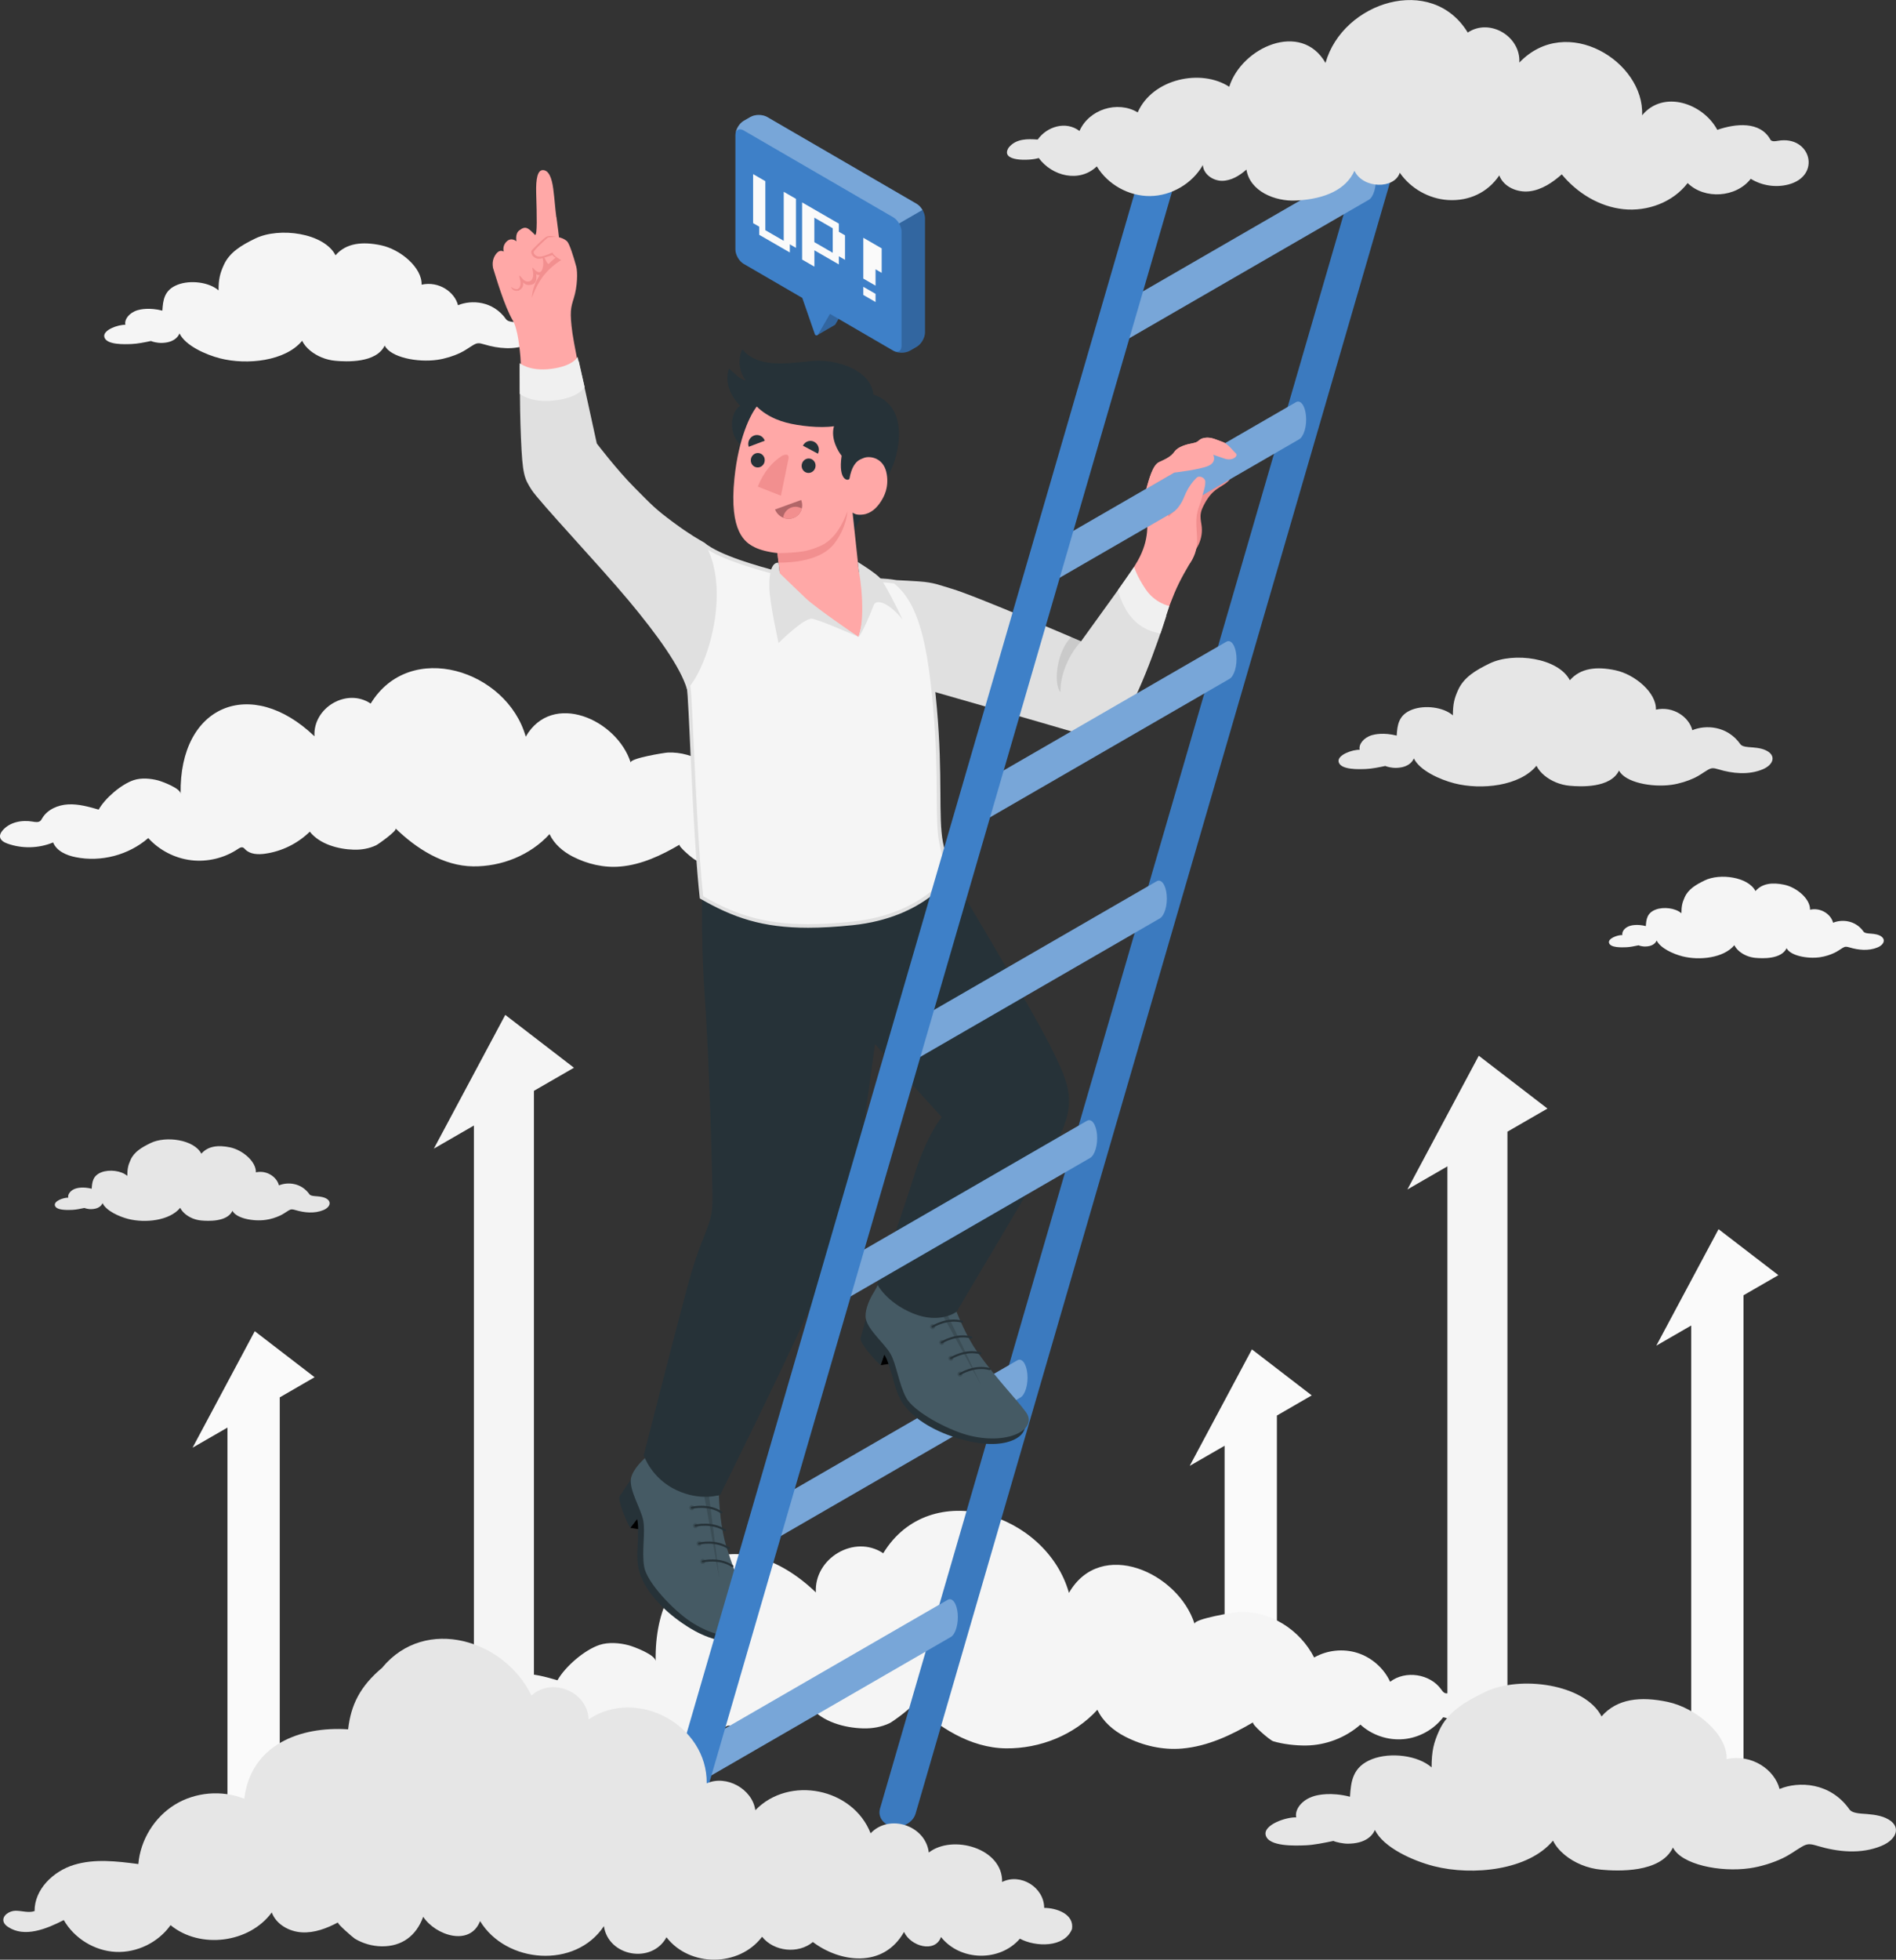 <?xml version="1.0" encoding="UTF-8"?> <svg xmlns="http://www.w3.org/2000/svg" id="Livello_2" data-name="Livello 2" viewBox="0 0 453.89 468.89"><rect x="0" y="0" width="453.89" height="468.89" fill="#333333" stroke="none"/><defs><style> .cls-1 { fill: #f0f0f0; } .cls-2 { fill: #fafafa; } .cls-3 { fill: #37474f; } .cls-4 { fill: #f5f5f5; } .cls-5 { fill: #fff; opacity: .3; } .cls-6 { fill: #455a64; } .cls-7 { opacity: .2; } .cls-8 { fill: #f28f8f; } .cls-9 { opacity: .05; } .cls-10 { fill: #e0e0e0; } .cls-11 { fill: #e6e6e6; } .cls-12 { opacity: .15; } .cls-13 { opacity: .1; } .cls-14 { fill: #b16668; } .cls-15 { fill: #263238; } .cls-16 { fill: #ffa8a7; } .cls-17 { fill: #3e80c8; } </style></defs><g id="Arrows"><g id="Arrows-2" data-name="Arrows"><polygon id="Down_Arrow" data-name="Down Arrow" class="cls-2" points="293.16 402.64 305.68 395.41 305.68 338.69 314.02 333.87 299.7 322.86 284.81 350.73 293.16 345.92 293.16 402.64"></polygon><polygon id="Down_Arrow-2" data-name="Down Arrow" class="cls-2" points="404.86 434.79 417.38 427.56 417.38 309.92 425.73 305.1 411.41 294.1 396.51 321.97 404.86 317.15 404.86 434.79"></polygon><polygon id="Down_Arrow-3" data-name="Down Arrow" class="cls-2" points="54.45 459.2 66.97 451.98 66.97 334.34 75.31 329.52 60.99 318.51 46.1 346.38 54.45 341.57 54.45 459.2"></polygon><polygon id="Down_Arrow-4" data-name="Down Arrow" class="cls-4" points="346.5 434.84 360.87 426.54 360.87 270.77 370.45 265.24 354.01 252.6 336.92 284.6 346.5 279.07 346.5 434.84"></polygon><polygon id="Down_Arrow-5" data-name="Down Arrow" class="cls-4" points="113.45 410.94 127.82 402.64 127.82 261 137.4 255.47 120.96 242.83 103.86 274.83 113.45 269.3 113.45 410.94"></polygon></g></g><g id="Back_Clouds" data-name="Back Clouds"><g id="Back_Clouds-2" data-name="Back Clouds"><path id="Cloud" class="cls-4" d="m127.19,77.82c-1.32-.6-2.9-.65-4.03-.74-1.31-.1-1.72-.36-1.97-.64-3.17-4.54-8.42-4.72-11.55-3.41-.77-3.13-4.55-5.84-8.71-4.92.14-4.06-5.04-8.43-9.7-9.42-4.47-.95-8.36-.55-10.91,2.39-2.73-5.33-13.43-6.83-19.22-4.01-3.33,1.62-6.15,3.29-7.53,6.34-.91,2.01-1.24,3.35-1.25,6.07-2.26-1.99-6.77-2.53-9.79-1.36-3.25,1.26-3.5,3.71-3.66,6.2-3.19-.8-5.32-.28-5.91-.11-2.05.61-3.23,2.21-2.95,3.51-1.62-.09-5.48,1.22-5.03,2.93.5,1.92,4.9,1.73,6.55,1.66,1.36-.05,3.13-.41,4.61-.72.45.22,1.64.46,2.4.46,2.81-.02,3.99-1.22,4.44-2.27,1.37,2.88,6.24,5.08,9.69,5.96,6.49,1.66,15.67.65,19.66-4.2.42.87,1.12,1.68,1.93,2.35,1.59,1.31,3.73,2.22,6,2.43,2.66.25,9.81.59,11.83-3.64,1.43,2.82,7.79,4.1,12.63,3.41,1.81-.26,3.84-.89,5.42-1.64,1.27-.61,1.99-1.2,3.12-1.87.95-.57,1.38-.57,2.66-.18,3.32,1,7.18,1.41,10.57-.01,2.7-1.13,3.27-3.4.73-4.55Z"></path><path class="cls-4" d="m354.74,407.39c-1.87-1.96-4.78-2.89-7.44-2.35-.48.1-1,.23-1.45.03-.37-.17-.61-.54-.85-.87-2.67-3.73-8.57-4.61-12.21-1.81-1.5-3.25-4.41-5.81-7.82-6.9s-7.26-.68-10.37,1.09c-3.4-6.65-10.52-11.19-17.96-10.9-.96.04-11.04,1.67-10.65,2.89-3.92-12.36-22.48-20.66-30.09-7.45-5.38-19.08-33.2-27.96-44.46-9.48-6.88-4.61-16.59,1.21-16.12,9.37-18.16-17.41-38.82-8.97-38.36,16.47-.03-1.56-5.24-3.5-6.45-3.82-2.15-.58-4.83-.8-6.98-.09-3.61,1.19-8.28,5.23-10.07,8.46-2.84-.82-5.74-1.65-8.69-1.5-2.95.15-6.01,1.45-7.5,4-.15.25-.28.51-.49.71-.58.53-1.48.36-2.25.23-3.11-.54-6.64.16-8.65,2.59-.42.5-.77,1.12-.7,1.77.11,1.01,1.18,1.61,2.14,1.96,4.2,1.51,8.97,1.39,13.09-.33,1.02,2.47,3.82,3.69,6.45,4.22,7.29,1.48,15.21-.6,20.83-5.47,3.17,3.48,7.61,5.78,12.28,6.35,4.67.57,9.53-.6,13.44-3.22.42-.28.92-.6,1.4-.43.28.1.48.35.69.56,1.43,1.43,3.71,1.51,5.71,1.23,4.79-.68,9.34-2.93,12.79-6.32,2.84,3.61,8.19,5.04,12.62,5.16,2.19.06,4.39-.31,6.38-1.26.63-.3,6.19-4.23,5.57-4.84,5.97,5.8,13.75,10.78,22.23,10.88,8.14.1,16.39-3.18,21.91-9.23,1.33,2.84,3.84,4.98,6.62,6.41,4.22,2.17,8.98,3.28,13.71,2.86,6.06-.53,11.73-3.2,16.97-6.28-.6.35,3.98,4.3,4.79,4.54,2.37.71,5.4,1.05,7.86,1.02,4.75-.06,9.45-1.87,13.02-5,2.75,2.52,6.58,3.81,10.3,3.48s7.26-2.28,9.52-5.25c2.89.85,6.06.73,8.89-.32.38-.14.78-.32,1.02-.65.52-.73.02-1.74-.59-2.4-.03-.03-.05-.06-.08-.09Z"></path><path class="cls-4" d="m208.41,198.19c-1.56-1.64-3.99-2.41-6.22-1.97-.4.08-.84.2-1.21.03-.31-.14-.51-.45-.71-.73-2.23-3.12-7.16-3.85-10.2-1.51-1.26-2.71-3.68-4.85-6.53-5.76s-6.07-.57-8.66.91c-2.84-5.55-8.79-9.35-15-9.1-.81.03-9.22,1.39-8.89,2.42-3.27-10.32-18.77-17.25-25.13-6.22-4.49-15.93-27.73-23.34-37.12-7.92-5.75-3.85-13.86,1.01-13.46,7.83-15.17-14.53-32.42-7.49-32.04,13.75-.02-1.3-4.38-2.92-5.38-3.19-1.8-.48-4.03-.67-5.83-.08-3.01.99-6.91,4.37-8.41,7.06-2.37-.68-4.79-1.37-7.26-1.25s-5.02,1.21-6.27,3.34c-.12.21-.23.43-.41.59-.48.44-1.23.3-1.88.19-2.6-.45-5.54.13-7.22,2.16-.35.42-.64.93-.58,1.47.09.85.98,1.35,1.78,1.63,3.51,1.26,7.49,1.16,10.93-.27.85,2.07,3.19,3.08,5.38,3.52,6.09,1.24,12.7-.5,17.4-4.57,2.64,2.91,6.35,4.83,10.25,5.3s7.96-.5,11.22-2.69c.35-.24.77-.5,1.17-.36.24.08.4.29.58.47,1.19,1.2,3.1,1.26,4.77,1.02,4-.57,7.8-2.44,10.68-5.27,2.37,3.01,6.84,4.21,10.54,4.31,1.83.05,3.66-.26,5.33-1.05.53-.25,5.17-3.54,4.66-4.04,4.98,4.84,11.48,9,18.56,9.08,6.8.08,13.69-2.65,18.3-7.71,1.11,2.37,3.21,4.16,5.53,5.36,3.53,1.81,7.49,2.74,11.45,2.39,5.06-.44,9.79-2.67,14.17-5.24-.5.29,3.32,3.59,4,3.79,1.98.59,4.51.88,6.56.85,3.97-.05,7.89-1.56,10.88-4.18,2.3,2.1,5.5,3.18,8.6,2.91,3.1-.28,6.06-1.91,7.95-4.38,2.42.71,5.06.61,7.42-.27.32-.12.65-.27.85-.54.43-.61.01-1.46-.49-2-.02-.02-.05-.05-.07-.07Z"></path><path id="Cloud-2" data-name="Cloud" class="cls-4" d="m449.95,223.82c-.84-.38-1.83-.41-2.55-.47-.83-.07-1.09-.23-1.25-.41-2.01-2.88-5.33-2.99-7.32-2.16-.49-1.98-2.88-3.7-5.52-3.12.09-2.57-3.19-5.34-6.15-5.97-2.83-.6-5.3-.35-6.91,1.51-1.73-3.38-8.51-4.33-12.17-2.54-2.11,1.03-3.9,2.08-4.77,4.01-.58,1.28-.78,2.13-.79,3.84-1.43-1.26-4.29-1.6-6.2-.86-2.06.8-2.21,2.35-2.32,3.93-2.02-.51-3.37-.18-3.75-.07-1.3.38-2.04,1.4-1.87,2.22-1.03-.06-3.47.77-3.19,1.86.32,1.22,3.11,1.09,4.15,1.05.86-.03,1.98-.26,2.92-.46.29.14,1.04.29,1.52.29,1.78-.01,2.53-.77,2.82-1.44.87,1.83,3.95,3.22,6.14,3.78,4.11,1.05,9.92.41,12.45-2.66.27.55.71,1.07,1.22,1.49,1,.83,2.36,1.41,3.8,1.54,1.69.16,6.22.37,7.49-2.31.9,1.78,4.93,2.6,8,2.16,1.15-.16,2.43-.56,3.43-1.04.81-.38,1.26-.76,1.97-1.18.6-.36.88-.36,1.68-.12,2.1.63,4.55.89,6.69,0,1.71-.72,2.07-2.15.46-2.88Z"></path></g></g><g id="Character"><g id="Character-2" data-name="Character"><g id="Stick"><path class="cls-17" d="m342.08,11.58c.28-.95.14-1.95-.48-2.8-1.24-1.69-3.93-2.08-6.01-.88-1.04.6-1.73,1.49-2.01,2.43-.17.57-122.74,421.8-122.9,422.37-.28.95-.14,1.95.48,2.8,1.24,1.69,3.93,2.08,6.01.88,1.04-.6,1.73-1.49,2.01-2.43.17-.57,122.74-421.8,122.9-422.37Z"></path><path class="cls-9" d="m342.08,11.58c.28-.95.14-1.95-.48-2.8-1.24-1.69-3.93-2.08-6.01-.88-1.04.6-1.73,1.49-2.01,2.43-.17.57-122.74,421.8-122.9,422.37-.28.95-.14,1.95.48,2.8,1.24,1.69,3.93,2.08,6.01.88,1.04-.6,1.73-1.49,2.01-2.43.17-.57,122.74-421.8,122.9-422.37Z"></path><path class="cls-17" d="m335.58,7.9c-1.04.6-1.73,1.49-2.01,2.43s-.14,1.95.48,2.8c1.24,1.69,3.93,2.08,6.01.88,1.04-.6,1.73-1.49,2.01-2.43s.14-1.95-.48-2.8c-1.24-1.69-3.93-2.08-6.01-.88Z"></path><path class="cls-5" d="m335.58,7.9c-1.04.6-1.73,1.49-2.01,2.43s-.14,1.95.48,2.8c1.24,1.69,3.93,2.08,6.01.88,1.04-.6,1.73-1.49,2.01-2.43s.14-1.95-.48-2.8c-1.24-1.69-3.93-2.08-6.01-.88Z"></path></g><g><path class="cls-17" d="m183.34,369.58c-.52.3-1.07.16-1.54-.48-.94-1.28-1.19-4.09-.55-6.27.32-1.09.8-1.82,1.31-2.12.31-.18,60.66-35.05,60.98-35.23.52-.3,1.07-.16,1.54.48.94,1.28,1.19,4.09.55,6.27-.32,1.09-.8,1.82-1.31,2.12-.31.18-60.66,35.05-60.98,35.23Z"></path><path class="cls-5" d="m183.34,369.58c-.52.3-1.07.16-1.54-.48-.94-1.28-1.19-4.09-.55-6.27.32-1.09.8-1.82,1.31-2.12.31-.18,60.66-35.05,60.98-35.23.52-.3,1.07-.16,1.54.48.94,1.28,1.19,4.09.55,6.27-.32,1.09-.8,1.82-1.31,2.12-.31.18-60.66,35.05-60.98,35.23Z"></path><path class="cls-3" d="m181.25,362.83c.32-1.09.8-1.82,1.31-2.12s1.07-.16,1.54.48c.94,1.28,1.19,4.09.55,6.27-.32,1.09-.8,1.82-1.31,2.12-.52.3-1.07.16-1.54-.48-.94-1.28-1.19-4.09-.55-6.27Z"></path></g><g id="Character-3" data-name="Character"><g id="Bottom"><g id="Leg"><g><polygon points="150.89 365.55 156.75 366.58 157.09 362.41 152.52 363.41 150.89 365.55"></polygon><path class="cls-15" d="m151.03,353.98s-2.03,3.01-2.66,3.97c-.62.96,1.77,6.49,2.51,7.61l1.63-2.14c.36,1.43.23,2.89.2,5.14-.02,1.88-.56,5.14.59,8.25,1.71,4.63,6.04,9.02,11.16,12.3,5.12,3.28,8.88,3.76,11.04,3.51,2.16-.26,3.41-1.31,3.83-2.86.41-1.55-28.31-35.78-28.31-35.78Z"></path><g><path class="cls-6" d="m171.32,351.59l1.25-1.75c.98.54-.57,3.21-.52,6.34.07,4.21.57,9.73,1.81,13.77,2.45,7.97,5.4,13.8,6.48,17.38,1.45,4.78-6.85,6.13-15.11.61-4.1-2.74-10.38-9.32-11.02-13.07-.64-3.76.37-8.43-.26-11.25-.62-2.82-3.18-6.8-2.93-9.64.14-1.56,1.74-3.79,3.93-5.57,2.28-1.85,3.76-4.66,5.22-2.91l-.41,1c-.06,1.27.02,2.23,3.1,4.82,1.54,1.3,6.03,3.68,8.45.27Z"></path><path class="cls-12" d="m165.06,352.26c1.72.82,3.79,1.32,5.34.25.02-.01.04-.02.06-.03,0,0-1.42,1.44-.95,4.13.47,2.69,2.69,20.99,2.69,20.99,0,0-2.85-15.7-3.42-18.68-.84-4.4-1.45-5.21-3.73-6.67,0,0,0,0,.01,0Z"></path></g><g><path class="cls-12" d="m165.22,356.86c-.2.27-.58.32-.85.12-.27-.2-.32-.58-.12-.85.2-.27.58-.32.85-.12.27.2.32.58.12.85Z"></path><path class="cls-12" d="m166.09,361.13c-.2.27-.58.32-.85.12-.27-.2-.32-.58-.12-.85.2-.27.58-.32.85-.12.27.2.32.58.12.85Z"></path><path class="cls-12" d="m166.97,365.41c-.2.27-.58.32-.85.12s-.32-.58-.12-.85.58-.32.85-.12c.27.2.32.58.12.85Z"></path><path class="cls-12" d="m167.85,369.68c-.2.27-.58.32-.85.12-.27-.2-.32-.58-.12-.85.2-.27.58-.32.85-.12.27.2.32.58.12.85Z"></path><path class="cls-12" d="m168.73,373.96c-.2.27-.58.32-.85.12-.27-.2-.32-.58-.12-.85.2-.27.58-.32.85-.12.27.2.32.58.12.85Z"></path></g><path class="cls-15" d="m164.59,356.69s-.08-.08-.1-.14c-.03-.13.05-.26.18-.3.17-.04,4.11-.98,7.29,1.15,0,0,0,0,0,0,.11.08.14.23.06.34-.07.11-.23.14-.34.07-3-2.01-6.86-1.09-6.9-1.08-.07.02-.14,0-.2-.04Z"></path><path class="cls-15" d="m165.48,360.96s-.08-.08-.1-.14c-.03-.13.05-.26.18-.3.17-.04,4.11-.98,7.29,1.15,0,0,0,0,0,0,.11.08.14.23.06.34-.07.11-.23.14-.34.07-2.99-2.01-6.86-1.09-6.9-1.08-.07.02-.14,0-.2-.04Z"></path><path class="cls-15" d="m166.35,365.24s-.08-.08-.1-.14c-.03-.13.05-.26.18-.3.17-.04,4.11-.98,7.29,1.15,0,0,0,0,0,0,.11.08.14.23.06.34-.07.11-.23.14-.34.07-2.99-2.01-6.86-1.09-6.9-1.08-.07.02-.14,0-.2-.04Z"></path><path class="cls-15" d="m167.22,369.52s-.08-.08-.1-.14c-.03-.13.05-.26.18-.3.17-.04,4.11-.98,7.29,1.15,0,0,0,0,0,0,.11.08.14.23.06.34-.07.11-.23.14-.34.07-2.99-2.01-6.86-1.09-6.9-1.08-.07.02-.14,0-.2-.04Z"></path><path class="cls-15" d="m168.1,373.8s-.08-.08-.1-.14c-.03-.13.05-.26.18-.3.17-.04,4.11-.98,7.29,1.15,0,0,0,0,0,0,.11.08.14.23.06.34-.07.11-.23.14-.34.07-2.99-2.01-6.86-1.09-6.9-1.08-.07.02-.14,0-.2-.04Z"></path></g><path class="cls-15" d="m168.23,202.9c0,7.8-.59,20.42.45,34.92,1.04,14.5,1.98,44.54,1.86,50.14s-2.58,7.19-5.98,19.9c-3.41,12.71-10.45,40.33-10.45,40.33,0,0,1.75,5.45,7.71,8.29,5.96,2.84,10.6,1.16,10.6,1.16,0,0,14.47-29.15,20.25-42.02,6.19-13.77,9.62-19.39,12.16-34.07,3.35-19.41,10.24-75.09,10.24-75.09l-46.83-3.55Z"></path></g><g id="Leg-2" data-name="Leg"><g id="Bottom-2" data-name="Bottom"><g id="Leg-3" data-name="Leg"><g><polygon points="210.81 326.64 216.69 325.75 215.7 321.69 211.68 324.09 210.81 326.64"></polygon><path class="cls-15" d="m207.28,315.61s-.97,3.5-1.26,4.6c-.29,1.11,3.73,5.59,4.79,6.42l.87-2.55c.8,1.24,1.13,2.67,1.82,4.81.58,1.79,1.1,5.05,3.18,7.64,3.09,3.85,8.59,6.64,14.48,8.12,5.9,1.49,9.61.75,11.58-.17,1.97-.93,2.82-2.32,2.72-3.92-.1-1.6-38.19-24.95-38.19-24.95Z"></path><g><path class="cls-6" d="m225.77,306.92l.63-2.05c1.1.2.48,3.22,1.52,6.17,1.4,3.97,3.62,9.05,6.08,12.49,4.85,6.78,9.5,11.38,11.66,14.43,2.89,4.08-4.55,7.99-14.14,5.37-4.76-1.3-12.8-5.55-14.59-8.91-1.8-3.36-2.33-8.11-3.81-10.59-1.48-2.48-5.17-5.45-5.83-8.21-.36-1.52.45-4.14,1.96-6.53,1.57-2.48,2.09-5.61,4.03-4.41l-.07,1.08c.34,1.22.72,2.1,4.47,3.59,1.87.74,6.88,1.58,8.1-2.42Z"></path><path class="cls-12" d="m220.03,309.54c1.89.24,4.01.05,5.15-1.46.01-.02.03-.03.04-.05,0,0-.89,1.82.41,4.22,1.3,2.4,9.2,19.06,9.2,19.06,0,0-7.68-13.99-9.16-16.63-2.19-3.91-3.03-4.49-5.65-5.14,0,0,0,0,.01,0Z"></path></g><g><path class="cls-12" d="m221.64,313.85c-.11.32-.45.49-.77.38-.32-.11-.49-.45-.38-.77.11-.32.45-.49.77-.38.32.11.49.45.38.77Z"></path><path class="cls-12" d="m223.83,317.62c-.11.32-.45.49-.77.38-.32-.11-.49-.45-.38-.77.11-.32.45-.49.77-.38.32.11.49.45.38.77Z"></path><path class="cls-12" d="m226.02,321.4c-.11.32-.45.49-.77.38-.32-.11-.49-.45-.38-.77.11-.32.45-.49.77-.38.32.11.49.45.38.77Z"></path><path class="cls-12" d="m228.2,325.18c-.11.32-.45.49-.77.38-.32-.11-.49-.45-.38-.77.11-.32.45-.49.77-.38.32.11.49.45.38.77Z"></path><path class="cls-12" d="m230.39,328.96c-.11.32-.45.49-.77.38-.32-.11-.49-.45-.38-.77.11-.32.45-.49.77-.38.32.11.49.45.38.77Z"></path></g><path class="cls-15" d="m221,313.89c-.05-.02-.1-.05-.14-.1-.07-.11-.04-.27.08-.34.14-.09,3.59-2.24,7.28-1.22,0,0,0,0,0,0,.13.04.2.17.17.3-.04.13-.17.21-.3.17-3.48-.96-6.85,1.14-6.88,1.16-.06.04-.14.05-.2.03Z"></path><path class="cls-15" d="m223.19,317.66c-.05-.02-.1-.05-.14-.1-.07-.11-.04-.27.08-.34.15-.09,3.59-2.24,7.28-1.22,0,0,0,0,0,0,.13.04.2.17.17.3-.04.13-.17.21-.3.17-3.48-.96-6.85,1.14-6.88,1.16-.06.04-.14.05-.2.03Z"></path><path class="cls-15" d="m225.37,321.44c-.05-.02-.1-.05-.14-.1-.07-.11-.04-.27.08-.34.14-.09,3.59-2.24,7.28-1.22,0,0,0,0,0,0,.13.04.2.17.17.3-.04.13-.17.21-.3.17-3.48-.96-6.85,1.14-6.88,1.16-.06.04-.14.05-.2.03Z"></path><path class="cls-15" d="m227.56,325.22c-.05-.02-.1-.05-.14-.1-.07-.11-.04-.26.08-.34.14-.09,3.59-2.24,7.28-1.22,0,0,0,0,0,0,.13.04.2.17.17.3-.04.13-.17.21-.3.17-3.48-.96-6.85,1.14-6.88,1.16-.06.04-.14.05-.2.03Z"></path><path class="cls-15" d="m229.75,329c-.05-.02-.1-.05-.14-.1-.07-.11-.04-.27.08-.34.14-.09,3.59-2.24,7.28-1.22,0,0,0,0,0,0,.13.04.2.17.17.3-.04.13-.17.21-.3.17-3.48-.96-6.85,1.14-6.88,1.16-.06.04-.14.05-.2.03Z"></path></g></g></g><path class="cls-15" d="m224.42,203.74s23.07,38.16,27.8,48.1c3.48,7.33,6.03,12.03.37,22-5.66,9.97-23.6,40.02-23.6,40.02,0,0-3.95,3.03-10.4.4s-8.62-7.03-8.62-7.03c0,0,5.95-16.48,8.9-26.04,2.95-9.56,6.58-13.9,6.58-13.9,0,0-15.65-17.42-27.35-29.49-11.7-12.07-10.94-41.14-10.94-41.14l37.27,7.08Z"></path></g></g><g id="Top"><g id="Arm"><path class="cls-8" d="m295.86,108.46c-.69-.6-1.87-2.29-3.17-2.72s-2.72-1.25-4.3-.98c-1.58.27-1.2.98-2.7,1.25-1.51.27-3.66.82-4.53,2.07-.87,1.25-2.18,1.8-3.7,2.5-1.52.71-2.39,4.14-3.03,6.35-.15.42-.31,1.24-.26,1.72.14,1.47,1.55,2.77,2.48,3.93.83,1.03,1.59,2.12,2.33,3.22.75,1.11.76,2.46,1.2,3.66.52,1.41.76,2.85,1.48,4.2.18.34.43.71.81.75.22.03.43-.06.62-.16,3-1.43,4.93-4.85,4.6-8.17-.08-.84-.3-1.66-.29-2.5,0-.67.15-1.33.42-1.94.71-1.6,1.74-3.29,3.13-4.35s2.86-1.65,3.53-2.7c.3-.48.35-1.07.16-1.46-.13-.27-.32-.44-.74-.24-3.59,1.66-5.07,2.4-6.92,4.32.08-.08.03-.89.06-1.06.07-.37.18-.74.31-1.1.27-.75.63-1.47.87-2.24.09-.29.21-.68.24-1.06.34-.1.64-.21.88-.31,2.07-.93,1.14-2.67,1.14-2.67,0,0,.98.38,2.83.98,1.85.6,3.26-.71,2.58-1.31Z"></path><path class="cls-16" d="m274.16,118.65c0,.81.07,1.81.22,3.12.38,3.42.84,7.3-1.99,12.36-2.05,3.67-12.89,20.16-12.89,20.16l9.18,16.29c1.23-1,2.04-2.49,3.24-4.83,1.51-2.96,7.47-19.64,9.22-23.81,1.52-3.61,3.07-5.99,4.22-8.04,2.58-4.91-11.2-15.24-11.2-15.24Z"></path><path class="cls-10" d="m272.88,143.26c-3-3.43-2.34-6.09-2.34-6.09l-11.74,16.27s-25.36-10.96-31.02-12.59c-2.8-.81-4.05-1.48-7.81-1.74-1.98-.13-3.1-.2-5.56-.31l7.6,26.26s29.68,8.49,34.73,10.01c5.05,1.52,8.96,1.56,12.15-3.08,4.67-6.78,10.3-24.6,10.3-24.6,0,0-2.82-.14-6.31-4.13Z"></path><path class="cls-1" d="m267.61,141.24c1.17,3.9,3.53,9.26,10.2,10.32l2.12-6.56s-3.38-.65-5.64-3.97-2.78-5.43-2.78-5.43l-3.91,5.64Z"></path><path class="cls-13" d="m258.81,153.44c-1.75,1.8-5.03,6.71-4.95,12.19-1.76-2.15-.87-9.88,2.62-13.23l2.33,1.04Z"></path></g><g><path class="cls-4" d="m193.45,221.57c-11.27,0-18.15-2.62-25.52-6.85-1.08-9.88-1.77-24.94-2.27-35.96-.23-5.11-.44-9.53-.62-12.3-.54-8.02-3.11-12.96-3.68-13.96l7.41-21.98c3.72,2.78,11.55,5.07,17.24,6.57,4.32,1.15,10.58,1.66,14.87,1.66.72,0,1.5,0,2.31-.01.88,0,1.81-.02,2.75-.02,2.59,0,5.86.06,8.31.48,6.2,4.83,8.28,15.19,9.62,30.32.75,8.55.8,15.23.83,20.6.03,4.81.06,8.62.62,11.51.93,4.8,1.83,6.87,2.18,7.54-1.01,1.46-7.65,10.14-23.45,11.78-3.96.41-7.42.61-10.58.61Z"></path><path class="cls-10" d="m168.99,131.23c3.94,2.67,11.42,4.85,16.9,6.3,4.36,1.16,10.67,1.67,14.98,1.67.72,0,1.5,0,2.31-.01.88,0,1.81-.02,2.75-.02,2.53,0,5.72.05,8.12.45,6.01,4.76,8.05,15,9.36,29.94.75,8.53.8,15.2.83,20.56.03,4.84.06,8.66.63,11.59.85,4.39,1.67,6.52,2.1,7.42-1.36,1.87-7.94,9.83-22.99,11.38-3.94.41-7.39.61-10.53.61-11.08,0-17.87-2.55-25.11-6.69-1.06-9.87-1.74-24.78-2.24-35.7-.23-5.12-.44-9.54-.62-12.31-.52-7.71-2.91-12.63-3.64-13.97l7.16-21.24m-.44-1.43l-7.67,22.75s3.12,5.12,3.72,13.94c.6,8.82,1.33,34.09,2.92,48.49,7.98,4.61,14.97,7.02,25.93,7.02,3.17,0,6.67-.2,10.62-.61,17.63-1.82,23.92-12.19,23.92-12.19,0,0-1.1-1.68-2.26-7.65s0-15.65-1.45-32.06c-1.45-16.4-3.77-26.02-9.87-30.69-2.36-.42-5.49-.5-8.49-.5-1.8,0-3.55.03-5.06.03-4.01,0-10.38-.49-14.75-1.64-4.37-1.16-13.91-3.77-17.57-6.88h0Z"></path></g><g id="Head"><g><path class="cls-15" d="m204.75,126.89c.74-3.81,7.98-10.13,9.9-18.41,1.76-7.57-.67-12.54-5.57-14.07-.52-6-9.34-8.78-15.34-7.96-5.19.48-12.33,1.68-16.03-2.87-1.13,2.39-.79,5.41.86,7.48-1.64-.37-2.68-1.74-4.06-2.87-1.24,3.57.78,7.06,2.7,8.91-3.18,2.04-2.68,9.64,2.61,10.49,10.04,1.61,16.55,13.54,24.94,19.29Z"></path><path class="cls-16" d="m212.27,113.41c-.24-1.52-1-2.9-2.43-3.6-.93-.45-2.21-.62-3.18-.19-.64.28-1.47.48-2.3,1.87-.38.63-.81,1.81-.99,2.98-.1.68-2.8.81-1.89-5.43-.81-1-2.69-4.07-1.83-7.06-3.41.52-8.53-.1-11.38-.85-1.75-.46-3.45-1.16-4.97-2.15-.77-.5-1.49-1.07-2.14-1.71-1.52,1.94-4.34,7.49-5.34,17.12-1.36,13.11,2.73,15.48,4.82,16.54,1.22.62,3.22,1.16,5.47,1.4l.71,6.21c3.96,4.92,18.7,13.85,18.7,13.85,0,0,2.91-8.29.09-15.67l-1.51-14.09c.45.38,1.21.65,2.51.48,1.93-.25,3.34-1.64,4.32-3.2.75-1.19,1.87-3.24,1.35-6.5Z"></path><path class="cls-8" d="m202.87,122.41s-.2,3.89-3.2,7.72c-1.35,1.72-4.73,4.48-13.3,4.5l-.26-2.3s3.06.06,6.13-.4c1.51-.23,3.92-1.07,5.15-1.83,3.41-2.08,4.96-6.46,5.47-7.7Z"></path></g><g><path class="cls-15" d="m191.93,111.18c-.15.95.47,1.82,1.38,1.96.91.14,1.77-.52,1.91-1.46.15-.95-.47-1.82-1.38-1.96-.91-.14-1.77.52-1.91,1.46Z"></path><path class="cls-15" d="m192.21,106.64l3.6,1.91c.51-1.03.11-2.3-.88-2.83-.99-.53-2.21-.12-2.72.92Z"></path><path class="cls-14" d="m191.8,119.63l-6.26,2.27c.69,1.75,2.66,2.66,4.38,2.03,1.73-.63,2.57-2.55,1.87-4.3Z"></path><path class="cls-15" d="m179.24,106.9l3.84-1.45c-.36-1.08-1.52-1.64-2.58-1.24-1.06.4-1.63,1.6-1.26,2.69Z"></path><path class="cls-15" d="m179.76,109.87c-.15.95.47,1.82,1.38,1.96.91.14,1.77-.51,1.91-1.46.15-.95-.47-1.82-1.38-1.96-.91-.14-1.77.52-1.91,1.46Z"></path></g><path class="cls-8" d="m188.77,109.7l-1.82,8.91-5.54-2.18c1.37-3.5,3.6-6.04,5.9-7.43,1.82-.75,1.46.71,1.46.71Z"></path><path class="cls-8" d="m191.94,121.67c-.45-.26-.96-.42-1.51-.42-1.52,0-2.76,1.14-2.95,2.61.76.32,1.63.37,2.45.08,1.05-.38,1.77-1.25,2.01-2.26Z"></path></g><g><path class="cls-10" d="m186.38,134.64l.29,2.52s3.77,3.66,6.26,6.02c2.49,2.36,12.59,9.22,12.59,9.22,0,0-9.19-4.04-11.08-4.36-1.9-.32-8.06,5.81-8.06,5.81,0,0-2.14-9.52-2.21-13.41-.06-3.9.77-5.97,2.21-5.79Z"></path><path class="cls-10" d="m205.52,152.39c1.18-2.82,1.18-9.89.09-15.67l-.24-2.24s4.34,2.65,5.4,3.93c1.06,1.28,4.08,7.17,5.28,9.81-2.94-3.7-6.26-5.23-6.94-3.33-.68,1.9-2.81,6.86-3.59,7.51Z"></path></g><g><g><path class="cls-16" d="m133.18,51.95c-.29-2.15-.38-4.06-.73-6.74-.36-2.73-1.1-4.47-2.46-4.51-1.25-.04-1.73,1.91-1.63,5.5.17,5.74.27,9.86-.24,10.04-1.78-1.83-2.33-2.27-3.85-1.08-1.02.8-.63,2.58-.63,2.58,0,0-1.18-1.07-2.34.03-1.16,1.1-.7,2.44-.7,2.44,0,0-.91-.67-1.82.51-.79,1.02-.96,2.15-.77,3.26l1.02-.58s.24.47.79.84c.55.37,1.08,1.62,1.54,2.63.46,1.01.87,2.26,1.9,2.38,1.03.13,1.74-.54,1.74-1.21,0-.67-.23-1.32-.23-1.32,0,0,.75,1.48,2.11,1.07,1.36-.41,1.18-1.69,1.12-2.52.85.23,1.73.34,2.09-.35.36-.7-.02-3.45-.02-3.45l2.18-.75s1.97-.5,1.8-2.03c-.31-2.74-.52-4.33-.84-6.74Z"></path><g><path class="cls-16" d="m166.05,129.11c-4.47-2.12-9.56-7.11-12.38-9.91-2.71-2.68-11.32-12.82-11.32-12.82,0,0-4.77-22.7-5.31-26.66-.7-5.14-.39-6.09.31-8.33.92-2.91.94-6.34.6-7.62-.71-2.64-1.61-5.3-2.1-5.91-.77-.96-2.67-1.23-2.67-1.23-1.68-.16-2.31.1-2.31.1l-3.47,3.32s.18,1.27,1.14,1.54c.96.26,1.54.01,1.54.01,0,0,.44,2.55-.05,3.15-.49.6-.9.81-1.92.13-.02.96.01,2.42-1.06,2.73-1.07.3-2.31-.89-2.31-.89,0,0,.12,2.54-.69,2.7-.81.15-3.91-7.59-3.91-7.59l-2.15,2.15c.68,2.09,2.7,9.22,4.82,12.78.74,1.24,1.41,4.21,1.78,8.73.36,4.52-.27,10.74.84,23.67.5,5.89.69,6.01,8.3,14.87,6.02,7.01,12.7,14.13,19.64,21.92,5.07,5.7,6.8,8.04,10.35,16.31,2.56-2.34,6.14-11.74,6.53-16.05.9-9.94-2.24-14.92-4.21-17.08Z"></path><path class="cls-8" d="m132.26,60.42s-1.81.86-2.85.98-1.56-.55-1.68-1.02c-.11-.45,3.43-3.57,3.43-3.57l2.03-.18c-1.37-.18-1.68-.23-2.17-.08-.67.2-3.1,2.68-3.67,3.29-.57.61.4,2.52,2.37,1.97.07-.02.13-.04.2-.06,0,.02,0,.05,0,.07.19.76.2,1.56-.01,2.32-.13.46-.29,1-.85.99-.25,0-.49-.13-.7-.28-.16-.12-.31-.25-.44-.4-.12-.14-.23-.29-.4-.38-.01,0-.02-.01-.04-.01-.04,0-.05.06-.04.1.04.28.1.56.15.84.15.85.07,2.18-.96,2.34-.53.08-.99-.07-1.38-.46-.27-.27-.49-.6-.78-.85-.05-.04-.14-.08-.17-.02-.01.02,0,.05,0,.08.13.62.38,1.3.3,1.93-.05.39-.17.88-.53,1.08-.43.24-1.16-.04-1.53-.31-.06-.04-.12-.09-.18-.13-.04,0-.04.02-.04.03,0,.03.02.05.03.07.08.13.16.25.26.37.49.57,1.37.58,1.95.15.65-.47.73-1.07.66-1.7.42.43.9.7,1.8.57,1.45-.21,1.49-1.36,1.33-2.54.3.17.59.22.86.21-.97,1.51-1.77,3.38-1.89,5.52,0,0,.96-3.22,3.13-5.78,1.82-2.15,3.91-3.33,3.91-3.33,0,0-1.9-1.01-2.09-1.81Zm-.94,2.74s-.1-.04-.14-.08c-.15-.13-.27-.3-.37-.48-.18-.32-.31-.67-.53-.96,1.51-.43,1.96-.62,1.96-.62,0,0,.33.51.79.63,0,0-.75.54-1.7,1.51Z"></path></g></g><path class="cls-10" d="m168.55,129.8c-1.2-.7-3.29-1.81-7.33-4.8-4.39-3.25-5.07-4.06-9.33-8.34s-9.02-10.55-9.02-10.55l-4.31-19.71s-1.52,1.74-7.24,2.24c-5.72.49-6.86-1.26-6.86-1.26,0,0-.12,8.49.25,17.36.37,8.87.8,9.71,2.55,12.46,1.75,2.75,16.19,18.06,23.17,26.41,6.98,8.35,12.49,16.05,14.04,21.31,4.95-4.95,10.81-24.14,4.09-35.13Z"></path><path class="cls-1" d="m124.4,86.87s2.31,2.07,7.6,1.38c5.29-.69,6.27-2.85,6.27-2.85l1.68,7.17s-1.14,2.63-7.53,3.29c-5.37.56-7.99-1.62-7.99-1.62l-.03-7.37Z"></path></g></g></g><g><g><path class="cls-17" d="m166.66,426.89c-.52.3-1.07.16-1.54-.48-.94-1.28-1.19-4.09-.55-6.27.32-1.09.8-1.82,1.31-2.12.31-.18,60.66-35.05,60.98-35.23.52-.3,1.07-.16,1.54.48.94,1.28,1.19,4.09.55,6.27-.32,1.09-.8,1.82-1.31,2.12-.31.18-60.66,35.05-60.98,35.23Z"></path><path class="cls-5" d="m166.66,426.89c-.52.3-1.07.16-1.54-.48-.94-1.28-1.19-4.09-.55-6.27.32-1.09.8-1.82,1.31-2.12.31-.18,60.66-35.05,60.98-35.23.52-.3,1.07-.16,1.54.48.94,1.28,1.19,4.09.55,6.27-.32,1.09-.8,1.82-1.31,2.12-.31.18-60.66,35.05-60.98,35.23Z"></path><path class="cls-3" d="m164.57,420.14c.32-1.09.8-1.82,1.31-2.12s1.07-.16,1.54.48c.94,1.28,1.19,4.09.55,6.27-.32,1.09-.8,1.82-1.31,2.12s-1.07.16-1.54-.48c-.94-1.28-1.19-4.09-.55-6.27Z"></path></g><g><path class="cls-17" d="m200.01,312.27c-.52.3-1.07.16-1.54-.48-.94-1.28-1.19-4.09-.55-6.27.32-1.09.8-1.82,1.31-2.12.31-.18,60.66-35.05,60.98-35.23.52-.3,1.07-.16,1.54.48.94,1.28,1.19,4.09.55,6.27-.32,1.09-.8,1.82-1.31,2.12-.31.18-60.66,35.05-60.98,35.23Z"></path><path class="cls-5" d="m200.01,312.27c-.52.3-1.07.16-1.54-.48-.94-1.28-1.19-4.09-.55-6.27.32-1.09.8-1.82,1.31-2.12.31-.18,60.66-35.05,60.98-35.23.52-.3,1.07-.16,1.54.48.94,1.28,1.19,4.09.55,6.27-.32,1.09-.8,1.82-1.31,2.12-.31.18-60.66,35.05-60.98,35.23Z"></path><path class="cls-3" d="m197.92,305.52c.32-1.09.8-1.82,1.31-2.12.52-.3,1.07-.16,1.54.48.94,1.28,1.19,4.09.55,6.27-.32,1.09-.8,1.82-1.31,2.12-.52.3-1.07.16-1.54-.48-.94-1.28-1.19-4.09-.55-6.27Z"></path></g><g><path class="cls-17" d="m216.69,254.96c-.52.3-1.07.16-1.54-.48-.94-1.28-1.19-4.09-.55-6.27.32-1.09.8-1.82,1.31-2.12.31-.18,60.66-35.05,60.98-35.23.52-.3,1.07-.16,1.54.48.94,1.28,1.19,4.09.55,6.27-.32,1.09-.8,1.82-1.31,2.12-.31.18-60.66,35.05-60.98,35.23Z"></path><path class="cls-5" d="m216.69,254.96c-.52.3-1.07.16-1.54-.48-.94-1.28-1.19-4.09-.55-6.27.32-1.09.8-1.82,1.31-2.12.31-.18,60.66-35.05,60.98-35.23.52-.3,1.07-.16,1.54.48.94,1.28,1.19,4.09.55,6.27-.32,1.09-.8,1.82-1.31,2.12-.31.18-60.66,35.05-60.98,35.23Z"></path><path class="cls-3" d="m214.6,248.21c.32-1.09.8-1.82,1.31-2.12s1.07-.16,1.54.48c.94,1.28,1.19,4.09.55,6.27-.32,1.09-.8,1.82-1.31,2.12s-1.07.16-1.54-.48c-.94-1.28-1.19-4.09-.55-6.27Z"></path></g><g><path class="cls-17" d="m233.37,197.65c-.52.3-1.07.16-1.54-.48-.94-1.28-1.19-4.09-.55-6.27.32-1.09.8-1.82,1.31-2.12.31-.18,60.66-35.05,60.98-35.23.52-.3,1.07-.16,1.54.48.94,1.28,1.19,4.09.55,6.27-.32,1.09-.8,1.82-1.31,2.12-.31.18-60.66,35.05-60.98,35.23Z"></path><path class="cls-5" d="m233.37,197.65c-.52.3-1.07.16-1.54-.48-.94-1.28-1.19-4.09-.55-6.27.32-1.09.8-1.82,1.31-2.12.31-.18,60.66-35.05,60.98-35.23.52-.3,1.07-.16,1.54.48.94,1.28,1.19,4.09.55,6.27-.32,1.09-.8,1.82-1.31,2.12-.31.18-60.66,35.05-60.98,35.23Z"></path><path class="cls-3" d="m231.28,190.9c.32-1.09.8-1.82,1.31-2.12s1.07-.16,1.54.48c.94,1.28,1.19,4.09.55,6.27-.32,1.09-.8,1.82-1.31,2.12s-1.07.16-1.54-.48c-.94-1.28-1.19-4.09-.55-6.27Z"></path></g><g><path class="cls-17" d="m250.04,140.33c-.52.3-1.07.16-1.54-.48-.94-1.28-1.19-4.09-.55-6.27.32-1.09.8-1.82,1.31-2.12.31-.18,60.66-35.05,60.98-35.23.52-.3,1.07-.16,1.54.48.94,1.28,1.19,4.09.55,6.27-.32,1.09-.8,1.82-1.31,2.12-.31.18-60.66,35.05-60.98,35.23Z"></path><path class="cls-5" d="m250.04,140.33c-.52.3-1.07.16-1.54-.48-.94-1.28-1.19-4.09-.55-6.27.32-1.09.8-1.82,1.31-2.12.31-.18,60.66-35.05,60.98-35.23.52-.3,1.07-.16,1.54.48.94,1.28,1.19,4.09.55,6.27-.32,1.09-.8,1.82-1.31,2.12-.31.18-60.66,35.05-60.98,35.23Z"></path><path class="cls-3" d="m247.95,133.58c.32-1.09.8-1.82,1.31-2.12.52-.3,1.07-.16,1.54.48.94,1.28,1.19,4.09.55,6.27-.32,1.09-.8,1.82-1.31,2.12-.52.3-1.07.16-1.54-.48-.94-1.28-1.19-4.09-.55-6.27Z"></path></g><g><path class="cls-17" d="m266.72,83.02c-.52.3-1.07.16-1.54-.48-.94-1.28-1.19-4.09-.55-6.27.32-1.09.8-1.82,1.31-2.12.31-.18,60.66-35.05,60.98-35.23.52-.3,1.07-.16,1.54.48.94,1.28,1.19,4.09.55,6.27-.32,1.09-.8,1.82-1.31,2.12-.31.18-60.66,35.05-60.98,35.23Z"></path><path class="cls-5" d="m266.72,83.02c-.52.3-1.07.16-1.54-.48-.94-1.28-1.19-4.09-.55-6.27.32-1.09.8-1.82,1.31-2.12.31-.18,60.66-35.05,60.98-35.23.52-.3,1.07-.16,1.54.48.94,1.28,1.19,4.09.55,6.27-.32,1.09-.8,1.82-1.31,2.12-.31.18-60.66,35.05-60.98,35.23Z"></path><path class="cls-3" d="m264.63,76.27c.32-1.09.8-1.82,1.31-2.12s1.07-.16,1.54.48c.94,1.28,1.19,4.09.55,6.27-.32,1.09-.8,1.82-1.31,2.12-.52.3-1.07.16-1.54-.48-.94-1.28-1.19-4.09-.55-6.27Z"></path></g></g><g id="Hand"><path class="cls-16" d="m281.62,128.14c.63,1.05,1.16,2.13,1.76,3.2.35.62.62,1.29.82,1.97.09.3.53,1.65.32,1.9,1.34-1.63,2.07-3.73,2.06-5.84,0-2.29-.46-4.63.07-6.89.26-1.11.77-2.13,1.02-3.23.29-1.27.92-2.71.87-4.02-.04-.95-1.43-1.58-2.12-.9-1.06,1.05-1.92,2.29-2.54,3.64-.25.54-.45,1.09-.71,1.63-.37.77-.85,1.49-1.41,2.14-.55.63-1.39,1.1-1.85,1.78-.43.63.09,1.48.36,2.08.39.88.86,1.71,1.36,2.54Z"></path><path class="cls-16" d="m274.42,116.93c.64-2.21,1.5-5.64,3.03-6.35,1.52-.71,2.83-1.25,3.7-2.5s3.03-1.8,4.53-2.07c1.51-.27,1.13-.98,2.7-1.25,1.58-.27,2.99.54,4.3.98s2.48,2.12,3.17,2.72c.69.6-.73,1.9-2.58,1.31-1.85-.6-2.83-.98-2.83-.98,0,0,.93,1.74-1.14,2.67s-8.22,1.62-8.22,1.62l-6.67,3.86Z"></path></g><g id="Stick-2" data-name="Stick"><path class="cls-17" d="m283.02,37.45c.28-.95.14-1.95-.48-2.8-1.24-1.69-3.93-2.08-6.01-.88-1.04.6-1.73,1.49-2.01,2.43-.17.57-122.74,421.8-122.9,422.37-.28.95-.14,1.95.48,2.8,1.24,1.69,3.93,2.08,6.01.88,1.04-.6,1.73-1.49,2.01-2.43.17-.57,122.74-421.8,122.9-422.37Z"></path><path class="cls-17" d="m276.52,33.78c-1.04.6-1.73,1.49-2.01,2.43s-.14,1.95.48,2.8c1.24,1.69,3.93,2.08,6.01.88,1.04-.6,1.73-1.49,2.01-2.43.28-.95.14-1.95-.48-2.8-1.24-1.69-3.93-2.08-6.01-.88Z"></path><path class="cls-5" d="m276.52,33.78c-1.04.6-1.73,1.49-2.01,2.43s-.14,1.95.48,2.8c1.24,1.69,3.93,2.08,6.01.88,1.04-.6,1.73-1.49,2.01-2.43.28-.95.14-1.95-.48-2.8-1.24-1.69-3.93-2.08-6.01-.88Z"></path></g></g></g><g id="Speech_Bubble" data-name="Speech Bubble"><g id="Speech_Bubble-2" data-name="Speech Bubble"><g id="Speech_Bubble-3" data-name="Speech Bubble"><path class="cls-17" d="m195.68,80.17l2.69-5.07-2.17-6.26v-3.83l6.63,3.83v3.83l-2.85,4.94c-.05.08-.12.14-.19.17h0s-4.12,2.38-4.12,2.38Z"></path><path class="cls-7" d="m195.68,80.17l2.69-5.07-2.17-6.26v-3.83l6.63,3.83v3.83l-2.85,4.94c-.05.08-.12.14-.19.17h0s-4.12,2.38-4.12,2.38Z"></path><path class="cls-17" d="m176.05,32.35c0-1.27.89-2.81,1.99-3.44l1.62-.93c1.1-.63,2.88-.63,3.98,0l35.8,20.78c1.1.63,1.99,2.18,1.99,3.44v27.33c0,1.27-.89,2.81-1.99,3.44l-1.62.94c-1.1.63-2.88.63-3.98,0l-15.15-8.81-2.85,4.93c-.18.32-.65.27-.77-.07l-3.01-8.68-14.02-8.14c-1.1-.63-1.99-2.18-1.99-3.44v-27.33Z"></path><path class="cls-7" d="m221.42,79.52c0,1.27-.89,2.81-1.99,3.44l-1.62.94c-.99.57-2.54.62-3.64.16.94.35,1.65-.17,1.65-1.31v-27.33c0-.63-.22-1.34-.58-1.96l5.6-3.23c.36.62.58,1.33.58,1.96v27.33Z"></path><path class="cls-5" d="m176.11,31.79c.23-.84,1-1.11,1.92-.58l35.8,20.78c.55.32,1.05.85,1.4,1.48l5.59-3.23c-.36-.63-.85-1.17-1.4-1.48l-35.79-20.78c-1.1-.63-2.89-.63-3.98,0l-1.62.94c-.94.54-1.73,1.74-1.92,2.88Z"></path></g><g><path class="cls-2" d="m181.76,56.19v-1.95l-1.47-.85v-11.73l2.93,1.69v11.73l4.4,2.54v-11.73l2.93,1.69v11.73l-1.47-.85v1.95l-7.33-4.23Z"></path><path class="cls-2" d="m192.02,62.11v-13.68l8.8,5.08v1.95l1.47.85v5.86l-1.47-.85v1.95l-5.86-3.38v3.91l-2.93-1.69Zm2.93-4.17l4.4,2.54v-5.86l-4.4-2.54v5.86Z"></path><path class="cls-2" d="m206.67,66.66v-9.77l4.4,2.54v5.86l-1.47-.85v3.91l-2.93-1.69Zm0,3.91v-1.95l2.93,1.69v1.95l-2.93-1.69Z"></path></g></g></g><g id="Front_Clouds" data-name="Front Clouds"><g id="Front_Clouds-2" data-name="Front Clouds"><path class="cls-11" d="m91.58,398.96c-5.42,4.51-7.58,9-8.24,14.81-11.48-.77-23.33,3.68-24.86,16.61-5.35-2.15-11.71-1.61-16.62,1.41s-8.26,8.46-8.74,14.21c-5.14-.67-10.48-1.32-15.43.2s-9.45,5.86-9.41,11.05c-1.44.5-3.02-.08-4.54-.08-1.53,0-3.34,1.22-2.87,2.67.17.53.62.92,1.08,1.22,3.92,2.6,9.13.49,13.32-1.65,2.53,4.4,7.38,7.37,12.45,7.61,5.07.24,10.18-2.26,13.11-6.4,7.04,5.79,18.85,4.31,24.23-3.04,1.05,2.85,4.15,4.58,7.18,4.76s6-.95,8.68-2.38c-.38.2,3.62,3.65,4.01,3.89,1.93,1.16,4.2,1.81,6.46,1.84,4.8.05,8.27-2.51,9.92-7.07,2.96,4.46,11.2,7.21,13.62,1.03,6.19,10.19,22.83,11.49,29.64,1.21,1.07,7.27,11.47,9.12,14.98,2.66,5.57,7.2,17.39,7.14,22.89-.12,2.82,3.56,8.67,4.17,12.16,1.26,6.33,4.8,16.79,6.46,21.82-2.42,1.57,3.44,7.42,5.15,8.85,1.22,4.59,5.79,14.06,6,18.89.4,3.71,2,10.64,2.22,12.47-2.3.58-3.6-3.72-5.06-6.66-5.07-.02-4.93-5.66-8.4-10.07-6.2.18-8.09-11.9-11.45-17.55-7.04-.78-6.5-9.43-9.36-13.93-4.61-4.25-10.84-19.51-13.89-27.6-5.52-.7-5.09-6.96-8.54-11.64-6.42.18-13.95-16.68-23.08-28.27-15.31-.24-6.64-8.79-10.2-13.68-5.7-6.44-13.34-25.34-19.17-35.68-6.74Z"></path><path class="cls-11" d="m241.53,35.23c-2.42,3.55,5.15,3.26,7.14,2.58,3.18,4.34,9.72,6,13.9,2,2.64,4.36,7.69,7.16,12.79,7.1,5.1-.07,10.07-2.99,12.6-7.42.12,2.19,2.41,3.78,4.6,3.77s4.2-1.24,5.83-2.69c.8,5.14,6.73,7.68,11.92,7.41,7.09-.37,11.94-2.72,13.94-7.11,2.1,4.36,9.58,4.39,10.85.46,2.6,3.77,6.99,6.25,11.56,6.53,5.02.3,9.49-1.79,12.26-5.89,1.03,2.76,4.33,4.16,7.26,3.8,2.92-.36,5.49-2.1,7.7-4.05,3.68,4.47,8.98,7.72,14.74,8.33,5.76.61,11.88-1.65,15.39-6.25,4.07,4,11.62,3.48,15.11-1.02,2.65,1.64,5.97,2.15,8.99,1.37,8.02-2.06,5.4-11.85-2.5-10.46-.59.1-1.28.23-1.72-.17-2.49-4.66-8.5-3.93-12.78-2.45-3.43-6.38-12.94-9.63-18-3.48.61-12.8-18.05-24.46-29.39-12.62.36-6.25-7.08-10.71-12.35-7.18-8.62-14.15-29.93-7.35-34.05,7.26-5.83-10.12-20.05-3.76-23.05,5.71-6.75-4.39-18.37-1.95-21.91,6.13-4.85-2.89-11.66-.72-13.94,4.45-3.24-2.49-7.8-1.06-10,2.05-2.41-.18-5.14-.24-6.88,1.85Z"></path><path id="Cloud-3" data-name="Cloud" class="cls-11" d="m422.68,179.5c-1.32-.6-2.9-.65-4.03-.74-1.31-.1-1.72-.36-1.97-.64-3.17-4.54-8.42-4.72-11.55-3.41-.77-3.13-4.55-5.84-8.71-4.92.14-4.06-5.04-8.43-9.7-9.42-4.47-.95-8.36-.55-10.91,2.39-2.73-5.33-13.43-6.83-19.22-4.01-3.33,1.62-6.15,3.29-7.53,6.34-.91,2.01-1.24,3.35-1.25,6.07-2.26-1.99-6.77-2.53-9.79-1.36-3.25,1.26-3.5,3.71-3.66,6.2-3.19-.8-5.32-.28-5.91-.11-2.05.61-3.23,2.21-2.95,3.51-1.62-.09-5.48,1.22-5.03,2.93.5,1.92,4.9,1.73,6.55,1.66,1.36-.05,3.13-.41,4.61-.72.45.22,1.64.46,2.4.46,2.81-.02,3.99-1.22,4.44-2.27,1.37,2.88,6.24,5.08,9.69,5.96,6.49,1.66,15.67.65,19.66-4.2.42.87,1.12,1.68,1.93,2.35,1.59,1.31,3.73,2.22,6,2.43,2.66.25,9.81.59,11.83-3.64,1.43,2.82,7.79,4.1,12.63,3.41,1.81-.26,3.84-.89,5.42-1.64,1.27-.61,1.99-1.2,3.12-1.87.95-.57,1.38-.57,2.66-.18,3.32,1,7.18,1.41,10.57-.01,2.7-1.13,3.27-3.4.73-4.55Z"></path><path id="Cloud-4" data-name="Cloud" class="cls-11" d="m77.9,286.66c-.84-.38-1.83-.41-2.55-.47-.83-.07-1.09-.23-1.25-.41-2.01-2.88-5.33-2.99-7.32-2.16-.49-1.98-2.88-3.7-5.52-3.12.09-2.57-3.19-5.34-6.15-5.97-2.83-.6-5.3-.35-6.91,1.51-1.73-3.38-8.51-4.33-12.17-2.54-2.11,1.03-3.9,2.08-4.77,4.01-.58,1.28-.78,2.13-.79,3.84-1.43-1.26-4.29-1.6-6.2-.86-2.06.8-2.21,2.35-2.32,3.93-2.02-.51-3.37-.18-3.75-.07-1.3.38-2.04,1.4-1.87,2.22-1.03-.06-3.47.77-3.19,1.86.32,1.22,3.11,1.09,4.15,1.05.86-.03,1.98-.26,2.92-.46.29.14,1.04.29,1.52.29,1.78-.01,2.53-.77,2.82-1.44.87,1.83,3.95,3.22,6.14,3.78,4.11,1.05,9.92.41,12.45-2.66.27.55.71,1.07,1.22,1.49,1,.83,2.36,1.41,3.8,1.54,1.69.16,6.22.37,7.49-2.31.9,1.78,4.93,2.6,8,2.16,1.15-.16,2.43-.56,3.43-1.04.81-.38,1.26-.76,1.97-1.18.6-.36.88-.36,1.68-.12,2.1.63,4.55.89,6.69,0,1.71-.72,2.07-2.15.46-2.88Z"></path><path id="Cloud-5" data-name="Cloud" class="cls-11" d="m451.52,435.02c-1.92-.87-4.21-.95-5.86-1.08-1.9-.15-2.5-.53-2.86-.94-4.61-6.6-12.24-6.85-16.79-4.96-1.12-4.54-6.61-8.48-12.66-7.15.21-5.9-7.33-12.24-14.1-13.68-6.49-1.38-12.15-.8-15.85,3.47-3.97-7.74-19.51-9.92-27.92-5.83-4.84,2.36-8.94,4.77-10.95,9.21-1.32,2.93-1.8,4.87-1.82,8.81-3.28-2.89-9.84-3.67-14.22-1.98-4.72,1.83-5.08,5.38-5.31,9-4.63-1.17-7.72-.41-8.59-.15-2.97.88-4.69,3.22-4.28,5.1-2.35-.13-7.96,1.77-7.31,4.26.72,2.79,7.12,2.51,9.52,2.42,1.98-.07,4.54-.6,6.69-1.05.65.32,2.39.67,3.48.66,4.08-.03,5.8-1.78,6.46-3.29,1.99,4.19,9.07,7.38,14.07,8.66,9.42,2.41,22.76.94,28.56-6.1.61,1.27,1.63,2.45,2.81,3.42,2.3,1.9,5.41,3.22,8.72,3.53,3.87.36,14.26.86,17.18-5.3,2.07,4.09,11.32,5.96,18.35,4.96,2.63-.37,5.58-1.29,7.87-2.38,1.85-.88,2.9-1.74,4.53-2.71,1.39-.83,2.01-.82,3.86-.26,4.83,1.45,10.43,2.05,15.35-.02,3.93-1.65,4.75-4.94,1.06-6.61Z"></path></g></g></svg> 